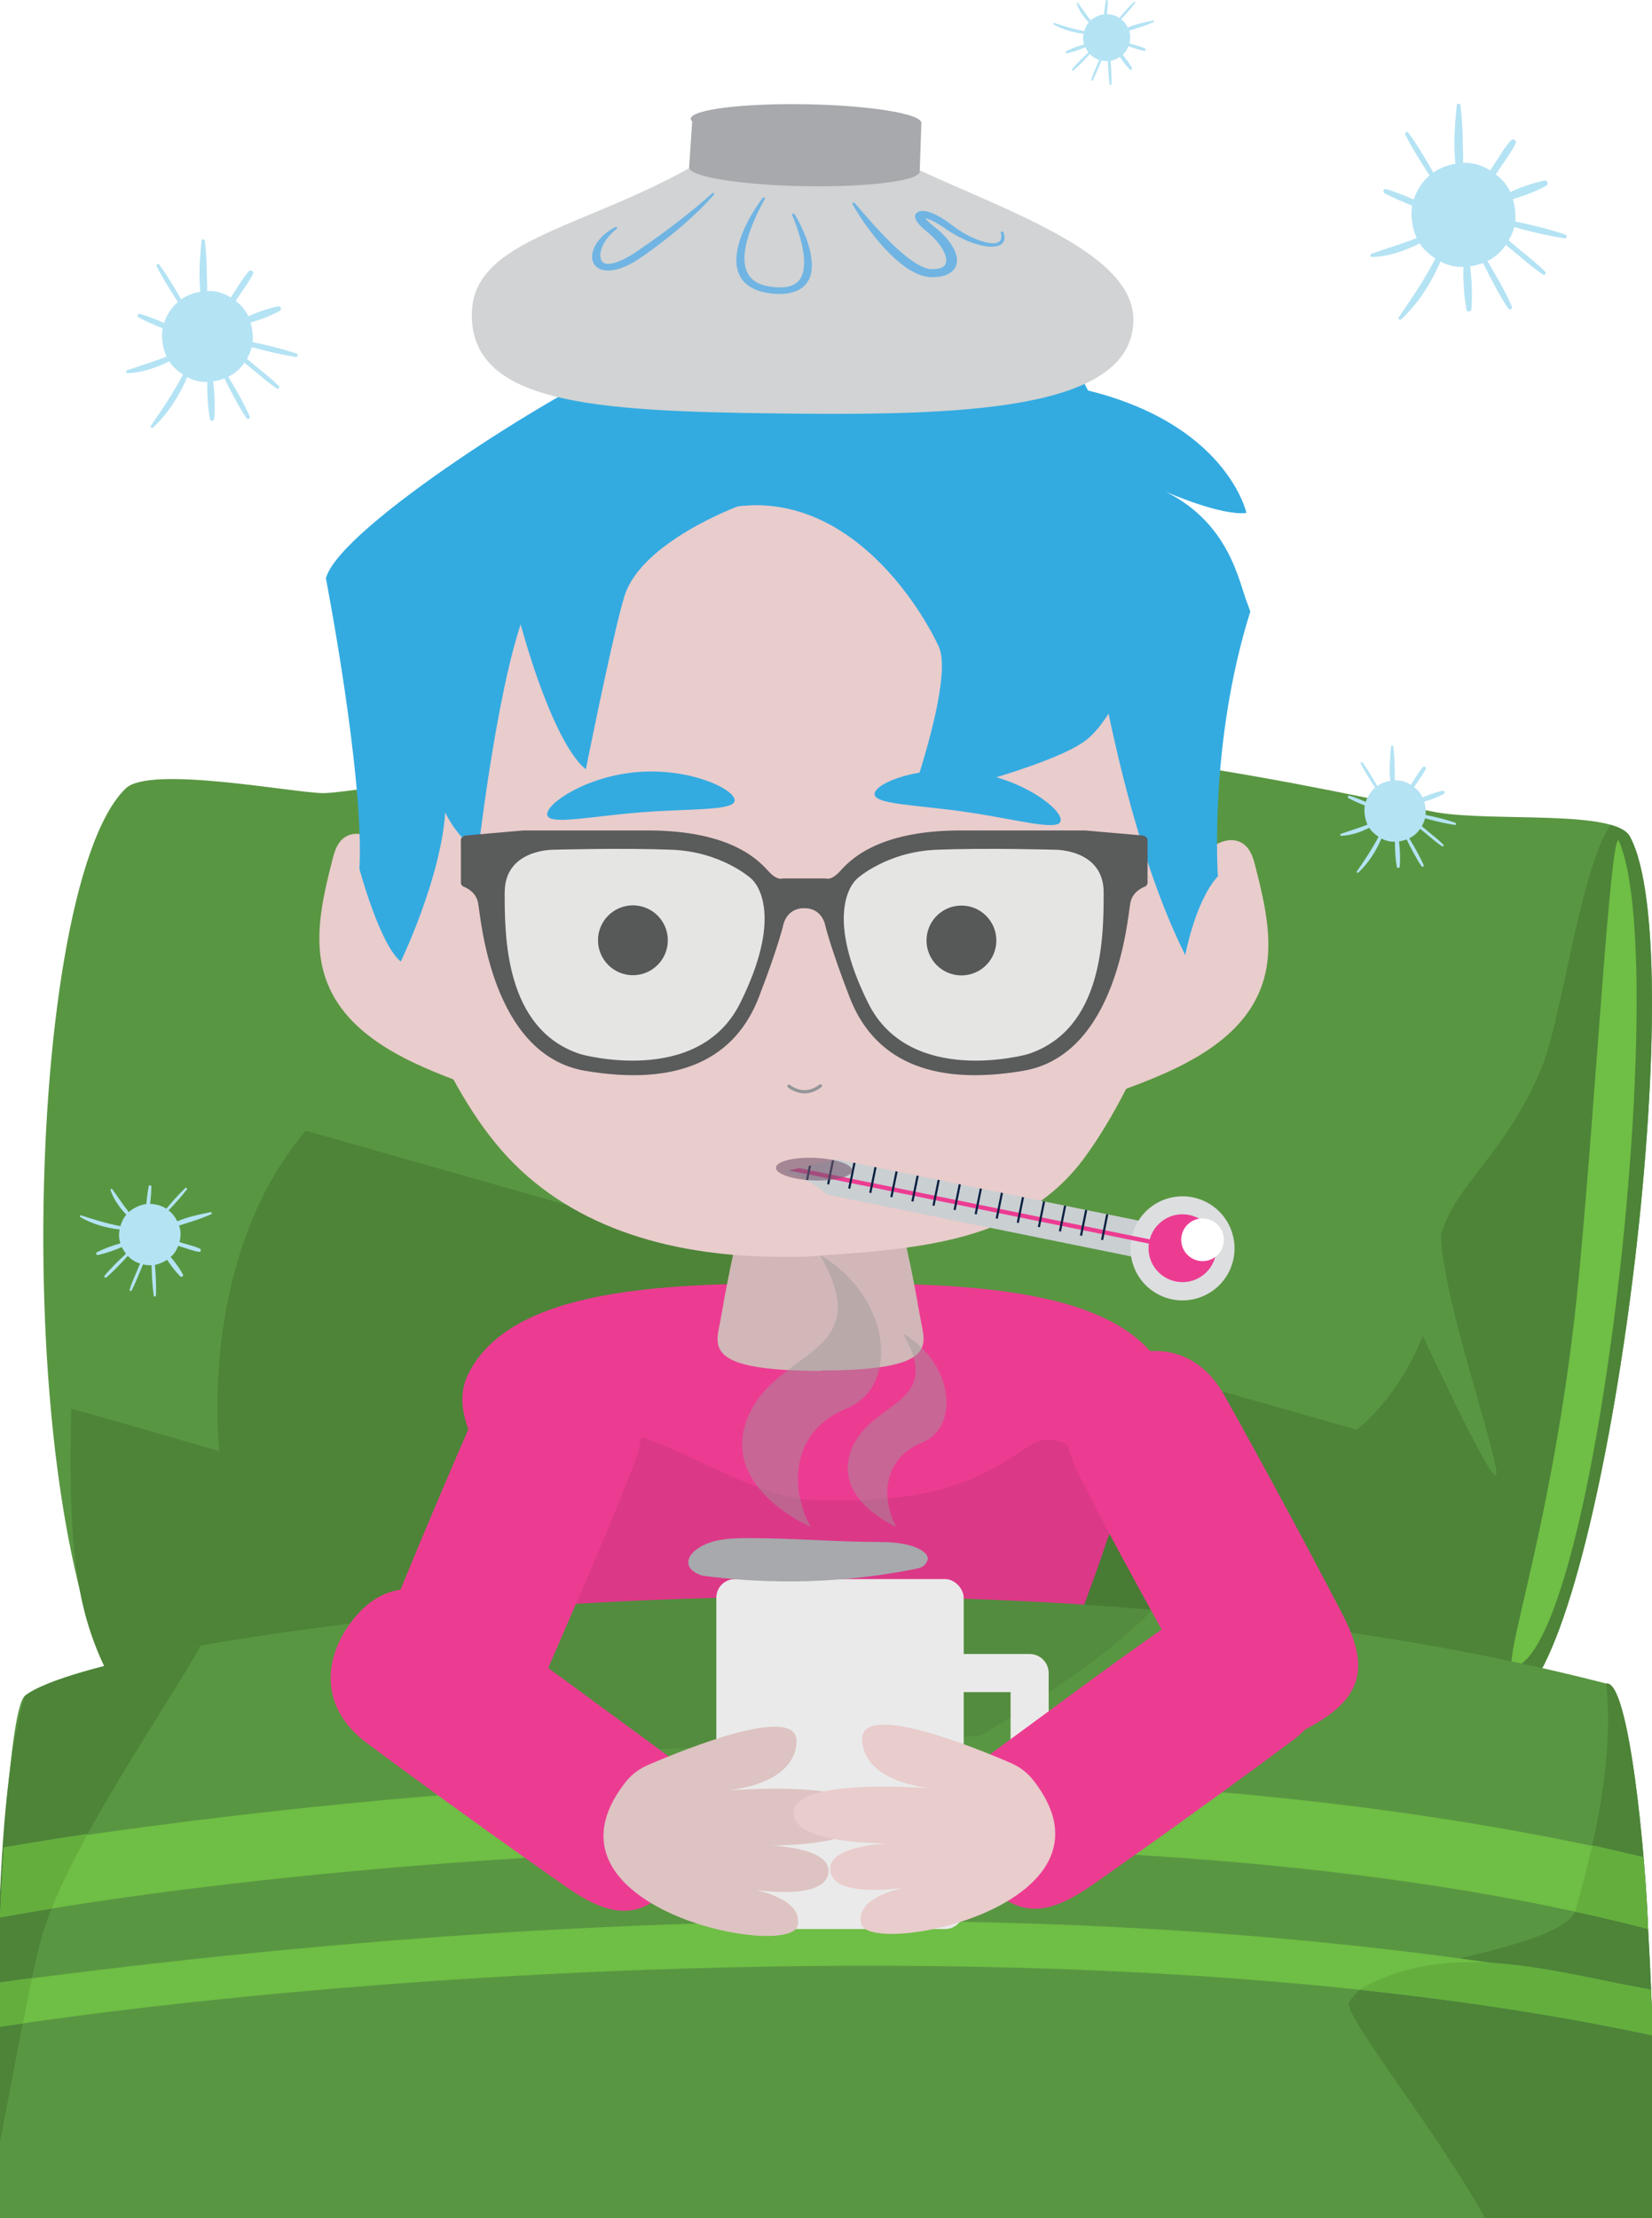 <?xml version="1.0" encoding="UTF-8"?> <svg xmlns="http://www.w3.org/2000/svg" xmlns:xlink="http://www.w3.org/1999/xlink" id="a" data-name="Layer 1" viewBox="0 0 384.24 515.7"><defs><style> .q, .r, .s, .t, .u, .v, .w, .x, .y, .z, .aa, .ab, .ac, .ad, .ae, .af, .ag, .ah, .ai, .aj, .ak, .al, .am, .an, .ao { stroke-width: 0px; } .q, .ap { fill: none; } .aq { filter: url(#e); } .ar { filter: url(#i); } .as { filter: url(#l); } .at { filter: url(#g); } .au { filter: url(#n); } .r { opacity: .07; } .s { fill: #9b9a9a; opacity: .45; } .av { clip-path: url(#d); } .t { fill: #6fbe45; } .u { fill: #4d8438; } .v { fill: #6fb4e3; } .w { fill: #33abe1; } .x { fill: #599642; } .y { fill: #5a5b5b; } .z { fill: #575858; } .aa { fill: #d1b7b7; } .ab { fill: #d1d3d4; } .ac { fill: #dddee0; } .ad { fill: #ddc3c2; } .ae { fill: #cacfd2; } .af { fill: #a7a9ac; } .ag { fill: #b4e3f4; } .ah { fill: #939598; } .ai { fill: #64ae3e; } .aj { fill: #fff; } .ak { fill: #e9cccc; } .al { fill: #e5e5e4; } .am { fill: #eaeaea; } .an { fill: #ec3c92; } .ao { fill: #73596f; opacity: .59; } .ap { stroke: #0a2041; stroke-miterlimit: 10; stroke-width: .5px; } </style><clipPath id="d"><path class="q" d="m195.92,281.17s-5.62-6.86-13.42-8.86c10.05-2.17,17.92-4.23,17.92-4.23l-4.46-3.45,106.47,17.02-10.51,29.83-96-30.31Z"></path></clipPath><filter id="e" data-name="drop-shadow-35" filterUnits="userSpaceOnUse"><feOffset dx="7" dy="7"></feOffset><feGaussianBlur result="f" stdDeviation="5"></feGaussianBlur><feFlood flood-color="#000" flood-opacity=".3"></feFlood><feComposite in2="f" operator="in"></feComposite><feComposite in="SourceGraphic"></feComposite></filter><filter id="g" data-name="drop-shadow-36" filterUnits="userSpaceOnUse"><feOffset dx="8.5" dy="7"></feOffset><feGaussianBlur result="h" stdDeviation="5.67"></feGaussianBlur><feFlood flood-color="#231f20" flood-opacity=".1"></feFlood><feComposite in2="h" operator="in"></feComposite><feComposite in="SourceGraphic"></feComposite></filter><filter id="i" data-name="drop-shadow-37" filterUnits="userSpaceOnUse"><feOffset dx="0" dy="2.83"></feOffset><feGaussianBlur result="j" stdDeviation="2.83"></feGaussianBlur><feFlood flood-color="#231f20" flood-opacity=".3"></feFlood><feComposite in2="j" operator="in"></feComposite><feComposite in="SourceGraphic"></feComposite></filter><filter id="l" data-name="drop-shadow-38" filterUnits="userSpaceOnUse"><feOffset dx="8.5" dy="7"></feOffset><feGaussianBlur result="m" stdDeviation="5.67"></feGaussianBlur><feFlood flood-color="#231f20" flood-opacity=".1"></feFlood><feComposite in2="m" operator="in"></feComposite><feComposite in="SourceGraphic"></feComposite></filter><filter id="n" data-name="drop-shadow-39" filterUnits="userSpaceOnUse"><feOffset dx="0" dy="2.83"></feOffset><feGaussianBlur result="o" stdDeviation="2.83"></feGaussianBlur><feFlood flood-color="#231f20" flood-opacity=".3"></feFlood><feComposite in2="o" operator="in"></feComposite><feComposite in="SourceGraphic"></feComposite></filter></defs><g><path class="x" d="m29.27,183.27c5.68-5.42,39.24,1.12,45.97,1.12s57.18-8.97,115.49-12.33c58.31-3.36,135.47,15.48,143.52,16.82,13.46,2.24,41.43-.71,44.85,5.61,14.58,26.91-4.48,179.4-24.67,199.58-8.43,8.43-41.49-2.24-41.49-2.24-24.77,6.61-192.03,19.22-225.37,0-6.73-1.11-45.26,20.37-53.82,11.22C1.24,368.28,4.61,206.82,29.27,183.27Z"></path><path class="u" d="m379.1,194.48c-.66-1.22-2.25-2.09-4.46-2.72-7.12,9.99-11.34,45.24-16.1,56.54-8.63,20.52-19.44,26.16-23.38,38.67.2,22,31.57,99.21-4.28,23.56-.21.8-4.86,13.27-15.32,21.86l-244.43-69.52c-25.42,29.9-20.11,74.5-20.11,74.5-12.28-3.49-23.91-7.04-34.46-9.84-.8,39.15,1.51,53.8,17.19,75.5,8.57,9.15,47.09-12.33,53.82-11.21s45.97,14.58,107.64,11.21c61.67-3.36,117.73-11.21,117.73-11.21,0,0,33.06,10.67,41.49,2.24,20.18-20.18,39.24-172.67,24.67-199.58Z"></path><path class="t" d="m376.44,195.33c-1.96-.28-5.13,57.89-9.11,100.35-5.89,62.79-21.43,99.03-13.62,91.22,18.79-12.76,34.9-165.39,22.73-191.57Z"></path></g><path class="ag" d="m338.47,191.26c-2.23-.76-4.56-1.32-6.9-1.81.02-.19.04-.39.04-.58,0-.83-.11-1.68-.35-2.49,1.6-.47,3.25-1.1,4.57-1.83.38-.21.16-.8-.27-.71-1.48.3-3.15.88-4.67,1.56-.29-.61-.66-1.18-1.15-1.67-.26-.26-.55-.51-.84-.74.23-.34.45-.67.68-1.01.71-1.06,1.52-2.11,2.06-3.27.17-.35-.38-.69-.64-.41-.86.95-1.51,2.1-2.22,3.17-.21.33-.43.65-.64.98-1.01-.63-2.15-1.03-3.35-1.03-.12,0-.24,0-.36.01.02-.94-.04-1.89-.05-2.81-.02-1.72-.1-3.43-.33-5.14-.04-.29-.46-.22-.49.04-.25,2.4-.5,5.38-.18,8.01-1.09.18-2.12.58-3.03,1.21-1.08-1.87-2.18-3.75-3.45-5.48-.17-.23-.52.04-.4.28.97,1.93,2.15,3.77,3.33,5.6-.06.05-.12.1-.18.15-.86.79-1.59,1.94-1.99,3.14-1.24-.54-2.49-1.04-3.76-1.43-.32-.1-.58.38-.26.55,1.22.66,2.5,1.21,3.81,1.72-.06.33-.1.65-.1.97,0,1.18.22,2.4.72,3.47-2.01.8-4.06,1.4-6.18,2.15-.22.08-.24.46.04.45,2.19-.04,4.48-.82,6.55-1.86.21.33.45.64.74.93.43.43.91.82,1.42,1.16-1.48,2.81-3.17,5.35-5.04,8.04-.14.21.15.45.33.28,2.28-2.08,4.12-4.96,5.38-7.92.88.46,1.84.75,2.86.75.1,0,.19,0,.29-.01-.03,1.96.09,4.01.43,5.85.07.39.65.31.68-.06.15-1.87.06-3.92-.17-5.86.61-.09,1.2-.24,1.77-.46,1.05,2.12,2.15,4.28,3.44,6.22.2.3.66.08.51-.27-.93-2.12-2.14-4.19-3.35-6.21.55-.28,1.08-.62,1.55-1.05.36-.33.69-.72.99-1.15.48.4.96.78,1.43,1.17,1.19.99,2.36,2.02,3.65,2.88.24.16.53-.18.32-.38-.99-1-2.1-1.87-3.19-2.76-.6-.49-1.21-1.02-1.83-1.52.33-.58.6-1.21.76-1.84,2.29.63,4.62,1.2,6.94,1.55.3.05.36-.42.09-.51Z"></path><path class="ag" d="m364.12,54.56c-3.78-1.29-7.74-2.25-11.7-3.07.04-.33.07-.66.07-.98,0-1.41-.19-2.85-.6-4.22,2.71-.79,5.51-1.87,7.75-3.1.65-.36.28-1.36-.45-1.21-2.51.51-5.34,1.5-7.92,2.65-.49-1.04-1.12-2-1.95-2.83-.45-.45-.93-.86-1.43-1.26.38-.57.77-1.14,1.15-1.7,1.21-1.8,2.57-3.58,3.5-5.55.28-.6-.65-1.17-1.08-.7-1.46,1.61-2.57,3.56-3.76,5.37-.36.55-.72,1.11-1.09,1.66-1.71-1.06-3.64-1.75-5.69-1.75-.21,0-.41.02-.61.02.03-1.59-.06-3.2-.08-4.77-.03-2.92-.16-5.81-.56-8.71-.07-.5-.79-.37-.84.08-.42,4.08-.84,9.13-.31,13.58-1.84.3-3.6.98-5.13,2.05-1.83-3.18-3.69-6.36-5.85-9.3-.29-.39-.88.07-.68.48,1.64,3.27,3.65,6.4,5.65,9.5-.1.09-.21.16-.31.25-1.46,1.34-2.7,3.29-3.38,5.33-2.1-.91-4.22-1.77-6.38-2.42-.54-.16-.98.64-.44.93,2.06,1.11,4.25,2.05,6.46,2.92-.1.55-.17,1.1-.17,1.64,0,2,.37,4.06,1.22,5.89-3.42,1.36-6.89,2.37-10.48,3.64-.38.13-.41.78.07.77,3.72-.06,7.6-1.39,11.11-3.16.36.56.77,1.09,1.25,1.57.73.73,1.54,1.39,2.41,1.96-2.5,4.77-5.38,9.07-8.54,13.64-.24.35.26.76.57.48,3.86-3.53,6.99-8.41,9.13-13.44,1.49.78,3.13,1.27,4.84,1.27.16,0,.33-.01.49-.02-.05,3.32.15,6.8.72,9.92.12.67,1.1.53,1.15-.1.26-3.17.1-6.65-.29-9.95,1.03-.15,2.04-.41,3-.78,1.78,3.6,3.65,7.26,5.84,10.54.34.52,1.11.13.86-.45-1.57-3.6-3.63-7.12-5.69-10.54.94-.47,1.82-1.06,2.62-1.79.61-.56,1.17-1.22,1.68-1.95.81.67,1.63,1.33,2.43,1.99,2.02,1.68,4,3.43,6.19,4.89.4.27.9-.3.55-.65-1.69-1.7-3.56-3.17-5.41-4.69-1.03-.84-2.05-1.73-3.1-2.58.56-.99,1.01-2.05,1.28-3.12,3.88,1.08,7.84,2.03,11.77,2.62.51.08.61-.71.16-.87Z"></path><path class="ag" d="m68.96,82.21c-3.3-1.12-6.76-1.96-10.21-2.68.03-.29.06-.57.06-.86,0-1.23-.17-2.49-.52-3.68,2.37-.69,4.81-1.63,6.77-2.71.57-.31.24-1.19-.39-1.06-2.19.45-4.66,1.3-6.91,2.31-.42-.91-.98-1.75-1.7-2.47-.39-.39-.81-.75-1.25-1.1.33-.5.67-.99,1-1.49,1.06-1.57,2.24-3.12,3.05-4.84.25-.52-.57-1.02-.95-.61-1.27,1.41-2.24,3.11-3.28,4.69-.32.48-.63.97-.95,1.45-1.49-.93-3.18-1.52-4.96-1.52-.18,0-.36.01-.54.02.02-1.39-.05-2.79-.07-4.16-.03-2.55-.14-5.07-.49-7.6-.06-.43-.69-.33-.73.07-.37,3.56-.74,7.97-.27,11.85-1.61.26-3.14.85-4.48,1.79-1.6-2.77-3.22-5.55-5.1-8.11-.25-.34-.77.06-.59.42,1.43,2.85,3.18,5.59,4.93,8.29-.09.08-.18.14-.27.22-1.27,1.17-2.36,2.87-2.95,4.65-1.83-.8-3.68-1.54-5.57-2.11-.47-.14-.85.56-.39.81,1.8.97,3.71,1.79,5.63,2.55-.09.48-.15.96-.15,1.43,0,1.75.32,3.55,1.07,5.14-2.98,1.19-6.02,2.07-9.15,3.18-.33.12-.36.68.06.67,3.24-.06,6.63-1.21,9.7-2.75.32.49.67.95,1.09,1.37.63.64,1.34,1.21,2.1,1.71-2.18,4.16-4.69,7.92-7.46,11.91-.21.31.22.67.5.42,3.37-3.08,6.1-7.34,7.96-11.73,1.3.68,2.73,1.11,4.23,1.11.14,0,.29-.01.43-.02-.04,2.89.13,5.93.63,8.66.11.58.96.46,1-.09.23-2.76.09-5.8-.25-8.68.9-.13,1.78-.35,2.62-.68,1.56,3.14,3.18,6.33,5.1,9.2.3.45.97.11.75-.4-1.37-3.14-3.17-6.21-4.96-9.2.82-.41,1.59-.92,2.29-1.56.53-.48,1.02-1.07,1.47-1.7.71.59,1.43,1.16,2.12,1.74,1.76,1.47,3.49,2.99,5.4,4.27.35.23.78-.26.48-.57-1.47-1.48-3.11-2.77-4.72-4.09-.9-.73-1.79-1.51-2.7-2.25.49-.86.88-1.79,1.12-2.72,3.39.94,6.84,1.77,10.28,2.29.44.07.54-.62.14-.76Z"></path><path class="ag" d="m36.28,301.18c.09-2.35-.04-4.75-.25-7.12.19-.03.38-.07.56-.13.8-.24,1.58-.59,2.28-1.05.91,1.4,1.99,2.79,3.06,3.85.31.31.82-.07.61-.46-.71-1.33-1.75-2.76-2.84-4.03.5-.45.94-.97,1.27-1.58.18-.33.33-.67.47-1.02.39.12.77.24,1.16.36,1.22.38,2.46.85,3.72,1.04.39.06.55-.57.21-.73-1.16-.55-2.45-.85-3.67-1.21-.37-.11-.75-.22-1.12-.33.31-1.14.37-2.35.02-3.51-.03-.12-.08-.23-.12-.34.91-.25,1.8-.58,2.68-.85,1.65-.51,3.25-1.08,4.82-1.79.27-.12.08-.51-.18-.46-2.37.45-5.3,1.07-7.72,2.12-.48-.99-1.16-1.87-2.03-2.55,1.48-1.57,2.97-3.16,4.26-4.88.17-.23-.19-.49-.38-.3-1.57,1.48-3,3.14-4.41,4.8-.07-.04-.13-.09-.19-.13-1-.6-2.31-.97-3.58-1,.16-1.34.28-2.68.29-4.01,0-.34-.53-.44-.6-.09-.28,1.35-.44,2.74-.56,4.14-.33.04-.65.09-.96.18-1.13.34-2.23.9-3.12,1.69-1.35-1.7-2.51-3.49-3.83-5.3-.14-.19-.51-.1-.42.17.67,2.09,2.07,4.06,3.67,5.74-.25.3-.49.62-.68.97-.29.53-.52,1.11-.7,1.69-3.12-.6-6.03-1.5-9.15-2.51-.24-.08-.39.27-.17.4,2.65,1.58,5.93,2.52,9.14,2.88-.19.98-.19,1.98.1,2.95.03.09.06.18.09.27-1.88.53-3.81,1.23-5.48,2.09-.35.18-.11.71.25.63,1.83-.39,3.77-1.07,5.57-1.85.26.56.57,1.08.95,1.56-1.73,1.62-3.48,3.29-4.96,5.08-.23.28.12.65.4.41,1.76-1.5,3.4-3.26,4.99-5,.42.45.9.85,1.45,1.18.42.25.89.45,1.39.62-.24.57-.47,1.15-.71,1.71-.61,1.43-1.26,2.84-1.71,4.32-.08.27.32.46.46.2.68-1.24,1.19-2.55,1.73-3.85.3-.72.63-1.45.93-2.19.65.15,1.33.22,1.98.19.05,2.37.18,4.77.51,7.09.04.3.51.23.52-.06Z"></path><path class="ag" d="m258.5,19.6c.07-1.8-.03-3.63-.19-5.45.15-.03.29-.06.43-.1.61-.18,1.2-.45,1.74-.81.69,1.07,1.52,2.13,2.34,2.94.24.23.62-.06.47-.35-.55-1.02-1.34-2.11-2.17-3.08.39-.34.72-.74.97-1.21.13-.25.25-.51.36-.78.3.09.59.18.88.28.94.29,1.88.65,2.85.79.29.04.42-.43.16-.56-.88-.42-1.87-.65-2.81-.93-.29-.09-.57-.17-.86-.25.24-.87.28-1.8.02-2.68-.03-.09-.06-.17-.09-.26.69-.19,1.37-.44,2.05-.65,1.26-.39,2.49-.82,3.69-1.37.2-.09.06-.39-.14-.35-1.81.35-4.05.82-5.9,1.62-.37-.76-.89-1.43-1.55-1.95,1.13-1.2,2.27-2.42,3.26-3.73.13-.17-.14-.37-.29-.23-1.2,1.13-2.29,2.4-3.37,3.67-.05-.03-.1-.07-.15-.1-.77-.46-1.77-.74-2.74-.77.12-1.02.22-2.05.22-3.07,0-.26-.4-.34-.46-.07-.21,1.03-.33,2.1-.43,3.17-.25.03-.5.07-.73.14-.86.26-1.71.69-2.38,1.29-1.03-1.3-1.92-2.67-2.93-4.05-.11-.15-.39-.08-.32.13.51,1.6,1.58,3.1,2.8,4.39-.19.23-.37.47-.52.74-.22.41-.4.84-.54,1.29-2.38-.46-4.61-1.15-7-1.92-.18-.06-.3.21-.13.31,2.02,1.21,4.54,1.93,6.98,2.2-.14.75-.14,1.51.08,2.26.02.07.05.14.07.21-1.44.41-2.91.94-4.19,1.6-.27.14-.09.54.19.48,1.4-.3,2.88-.82,4.26-1.41.2.43.44.83.73,1.19-1.32,1.24-2.66,2.52-3.79,3.89-.18.22.09.5.31.31,1.35-1.14,2.6-2.49,3.81-3.82.32.34.69.65,1.11.9.32.19.68.35,1.06.47-.19.44-.36.88-.54,1.31-.47,1.09-.96,2.17-1.31,3.3-.06.21.25.35.35.15.52-.95.91-1.95,1.32-2.94.23-.55.48-1.11.71-1.67.5.11,1.01.17,1.51.15.04,1.82.14,3.65.39,5.42.03.23.39.17.39-.04Z"></path><g id="b" data-name="body"><path class="an" d="m271.1,319.42c-10.22-20.5-47.29-21.08-79.6-21.1h0s-.09,0-.13,0c-.46,0-.9,0-1.36,0-.45,0-.9,0-1.36,0-.04,0-.09,0-.13,0h0c-32.3.02-69.38.6-79.6,21.1-6.03,12.1,9.4,26.1,13.66,38.92,6.45,19.36,18.56,42.57,23.85,62.28,3.19,11.87,7.15,20.4,43.56,20.25,2.03.15,7.25.16,7.25.16,32.83,0,34.62-3.54,37.7-16.3,5.39-22.34,16.02-47.02,22.47-66.39,4.27-12.83,19.69-26.82,13.66-38.92Z"></path></g><path class="aa" d="m214.07,306.47c-1.01-5.88-3.44-19.09-5.49-24.91-.73-2.08.04-7.09-17.9-7.09v.09c-17.57.07-16.83,5.02-17.55,7.09-2.05,5.83-4.48,19.03-5.49,24.91-1.05,6.17-4.68,12.15,23.39,12.15v-.09c27.69-.05,24.09-6.01,23.04-12.15Z"></path><g><g><path class="ak" d="m264.59,136.3c-12.25-25.17-43.69-34.96-80.81-34.96v.17c-36.98.06-68.27,9.86-80.48,34.96-8.26,16.98-13.21,35.31-13.21,61.29,0,21.12,11.7,52.66,26.57,69.68,14.87,17.02,37.71,24.76,65.27,24.76l5.2-.03c25.74-1.83,50.6-2.85,65.46-23.49,13.21-18.34,25.22-49.97,25.22-71.09,0-25.98-4.95-44.31-13.21-61.29Z"></path><path class="ak" d="m272.79,213.01c.9-4.27,2.6-8.38,5-12.02,2.63-4,8.22-7.63,11.81-4.47,1.44,1.26,1.98,3.24,2.44,5.09,2.28,8.98,4.54,18.59,1.51,27.35-4.64,13.44-19.6,19.82-32.97,24.66"></path><path class="ak" d="m96.5,211.54c-.9-4.27-2.6-8.38-5-12.02-2.63-4-8.22-7.63-11.81-4.47-1.44,1.26-1.98,3.24-2.44,5.09-2.28,8.98-4.54,18.59-1.51,27.35,4.64,13.44,19.6,19.82,32.97,24.66"></path></g><g><path class="al" d="m229.35,247.56c-9.81,1.83-19.71-3.22-26.31-8.54-4.45-3.58-5.03-9.93-6.8-15.46-5.8-18.2,6.66-26.85,23.08-29.92,8.21-1.53,31.13.07,37.37,3.71,6.25,3.64.69,10.35,2.01,17.44,1.66,8.86-6.47,23.02-13.51,29.11-4.23,3.65-9.69,2.51-15.85,3.66Z"></path><circle class="z" cx="223.62" cy="218.65" r="8.12"></circle></g><g><path class="al" d="m140.83,247.94c23.29,1.68,33.22-9.6,35.87-23.78,2.65-14.18,3.25-26.81-25.16-28.84-16.66-1.19-38.93-.57-37.47,17.25,1.13,13.73,7.82,34.02,26.76,35.38Z"></path><circle class="z" cx="147.21" cy="218.6" r="8.12"></circle></g><path class="w" d="m246.7,190.79c-.37,2.57-9.86-.24-21.81-1.99-11.95-1.74-21.84-1.76-21.47-4.33.37-2.57,10.87-6.72,22.83-4.98,11.95,1.74,20.83,8.72,20.45,11.29Z"></path><path class="w" d="m127.27,189.37c.2,2.59,9.85.42,21.89-.52,12.04-.94,21.91-.29,21.71-2.88-.2-2.59-10.4-7.43-22.44-6.49-12.04.94-21.36,7.31-21.16,9.9Z"></path><g><path class="w" d="m171.86,94.83s3.33-20.26-5.11-30.18c-8.18-9.63-23.19-12.04-32.34-6.87-11.23,6.35-7.8,19.87-7.8,19.87,0,0,6.06-5.55,22.83-5.75,14.32-.17,18.62,12.22,10.96,24.19l11.45-1.26Z"></path><path class="w" d="m290.8,142.21c-9.69,30.76-7.53,61.49-7.53,61.49-5.29,5.84-7.59,18.33-7.59,18.33-13.88-27.52-20.58-70.68-20.58-70.68-4.9-7.15-35.95-34.77-75.42-34.12-39.47.65-56.54,22.65-56.54,22.65-7,14.92-11.87,57.77-11.87,57.77-4.65-2.22-7.72-8.76-7.72-8.76-1.06,15.48-10.33,34.65-10.33,34.65-4.88-3.88-9.62-21.53-9.62-21.53,1.17-21.36-7.8-67.55-7.8-67.55,3.09-11.9,55.06-44.39,68.47-49.55,5.43-2.09,10.53-1.79,14.68-.72,6.07,1.6,10.07,4.91,10.07,4.91,7.39-7.88,30.15-7.62,55.23-3.85,8.92,1.33,18.12,3.11,27.04,5.12,34.02,7.66,38.62,28.88,38.62,28.88-5.68.72-17.85-4.53-18.78-4.93,14.89,7.43,16.99,20.9,18.98,25.92.48,1.24.7,1.95.7,1.95Z"></path><path class="w" d="m256.26,97.47h0c-5.67-12.41-12.29-23.91-17.81-27.27-12.63-7.69-42.25-8.18-53.03-3.07-7.35,3.49-16.78,22.43-22.05,34.13l-.13.3c-2.01,4.47-3.37,7.82-3.76,8.78l-.07.16-.05.12.09.05s0,0-.01,0c-.06-.04-.12-.06-.18-.08-.01,0-.02,0-.03,0-6.43-2.69-14.56-4.62-22.49-2.5-17.03,4.56-17.76,20.36-18.36,23.67-.61,3.3,8.88,39.99,17.89,47.08,0,0,.18-.9.49-2.46,1.55-7.63,6.32-30.86,8.5-37.84,3.95-12.59,26.46-20.86,26.46-20.86,26.98-3.05,43.24,25.16,46.66,32.72.67,1.49.82,3.77.62,6.48-.76,10.89-7.07,28.68-7.25,29.24h.01c.96-.22,31.9-7.53,40.55-13.82,8.78-6.39,16.71-31.2,16.86-37.79.1-3.7-5.63-21.12-12.91-37.04Z"></path></g><path class="y" d="m187.05,211.14c3.96-.05,4.8,3.6,4.8,3.6,0,0,1.08,4.95,5.73,17.03,5.48,14.25,18.42,20.9,40.4,17.18,21.98-3.72,24.3-35.76,24.92-39.01.44-2.33,2.32-3.39,3.35-3.8.41-.16.67-.56.66-1v-9.9c-.01-.53-.69-.97-1.22-1.01l-13.31-1.16h-28.95c-19.97,0-26.16,7.43-28.17,9.6s-3.25,1.55-3.25,1.55h-9.91s-1.24.62-3.25-1.55c-2.01-2.17-8.2-9.6-28.17-9.6h-28.95s-13.31,1.16-13.31,1.16c-.53.05-1.21.48-1.22,1.01v9.9c-.01.44.25.84.66,1,1.03.41,2.9,1.47,3.35,3.8.62,3.25,2.94,35.29,24.92,39.01,21.98,3.72,34.92-2.93,40.4-17.18,4.64-12.07,5.73-17.03,5.73-17.03,0,0,.84-3.65,4.8-3.6Zm52.01,33.94s-27.4,7.74-37.15-11.92c-9.75-19.66-4.33-27.4-2.48-28.95,0,0,6.81-6.19,18.42-6.66,11.61-.46,27.55,0,27.55,0,0,0,11.3-.15,11.3,9.91s0,31.89-17.65,37.62Zm-121.67-37.62c0-10.06,11.3-9.91,11.3-9.91,0,0,15.94-.46,27.55,0,11.61.46,18.42,6.66,18.42,6.66,1.86,1.55,7.28,9.29-2.48,28.95-9.75,19.66-37.15,11.92-37.15,11.92-17.65-5.73-17.65-27.55-17.65-37.62Z"></path><path class="ah" d="m183.31,252.85c1.08.8,2.37,1.31,3.72,1.34,1.51.03,2.9-.56,4.06-1.49.38-.3-.16-.83-.53-.53-1.03.82-2.29,1.32-3.62,1.27-1.19-.05-2.31-.53-3.25-1.24-.39-.29-.76.36-.38.65h0Z"></path></g><g class="av"><g><path class="ae" d="m178.74,274.97c-2.3-.47-3.79-2.71-3.32-5.01h0c.47-2.3,2.71-3.79,5.01-3.32l87.6,17.79c2.3.47,3.79,2.71,3.32,5.01h0c-.47,2.3-2.71,3.79-5.01,3.32l-87.6-17.79Z"></path><g><circle class="ac" cx="275.03" cy="290.19" r="12.1" transform="translate(-112.57 388.26) rotate(-60.73)"></circle><path class="an" d="m273.46,297.92c-4.27-.87-7.03-5.03-6.16-9.3.87-4.27,5.03-7.03,9.3-6.16,4.27.87,7.03,5.03,6.16,9.3-.87,4.27-5.03,7.03-9.3,6.16Z"></path><path class="aj" d="m278.71,293.09c-2.69-.55-4.42-3.16-3.87-5.85s3.16-4.42,5.85-3.87c2.69.55,4.42,3.16,3.87,5.85-.55,2.69-3.16,4.42-5.85,3.87Z"></path></g><path class="an" d="m268.57,289.36c-.05,0-.1,0-.16,0l-87.05-17.68c-.27-.05-.45-.32-.39-.59.05-.27.31-.45.59-.39l87.05,17.68c.27.05.45.32.39.59-.04.22-.22.37-.43.4Z"></path><g><line class="ap" x1="257.54" y1="282.3" x2="256.33" y2="288.27"></line><line class="ap" x1="252.64" y1="281.3" x2="251.43" y2="287.27"></line><line class="ap" x1="247.74" y1="280.31" x2="246.53" y2="286.28"></line><line class="ap" x1="242.84" y1="279.31" x2="241.63" y2="285.28"></line><line class="ap" x1="237.94" y1="278.32" x2="236.73" y2="284.28"></line><line class="ap" x1="233.04" y1="277.32" x2="231.83" y2="283.29"></line><line class="ap" x1="228.14" y1="276.33" x2="226.93" y2="282.29"></line><line class="ap" x1="223.24" y1="275.33" x2="222.03" y2="281.3"></line><line class="ap" x1="218.34" y1="274.33" x2="217.12" y2="280.3"></line><line class="ap" x1="213.44" y1="273.34" x2="212.22" y2="279.31"></line><line class="ap" x1="208.54" y1="272.34" x2="207.32" y2="278.31"></line><line class="ap" x1="203.64" y1="271.35" x2="202.42" y2="277.32"></line><line class="ap" x1="198.74" y1="270.35" x2="197.52" y2="276.32"></line><line class="ap" x1="193.83" y1="269.36" x2="192.62" y2="275.33"></line><line class="ap" x1="188.93" y1="268.36" x2="187.72" y2="274.33"></line></g></g></g><ellipse class="ao" cx="189.35" cy="271.81" rx="2.63" ry="8.87" transform="translate(-89.44 450.73) rotate(-87.83)"></ellipse><g><path class="ab" d="m263.62,74.63c-.47,21.09-40.58,22.01-83.07,21.49-42.49-.52-71.28-2.27-70.8-23.36.43-18.91,31.25-19.83,59.84-39.38,3.01-2.06,8.33-.5,12.71-.45,5.91.07,15.65-1.55,20.25,1.02,22.44,12.54,61.48,22.53,61.07,40.69Z"></path><g><path class="af" d="m161.04,27.63s-.75,11.08-.76,11.3c-.07,2.13,11.88,4.08,26.69,4.35,14.81.27,26.88-1.24,26.95-3.37l.38-11.31-53.26-.97Z"></path><path class="af" d="m214.3,28.59c-.07,2.13-12.14,3.64-26.95,3.37-14.81-.27-26.76-2.22-26.69-4.35.07-2.13,12.14-3.64,26.95-3.37,14.81.27,26.76,2.22,26.69,4.35Z"></path></g><path class="v" d="m166.09,45.2c-2.21,2.6-4.79,5-7.47,7.34-2.7,2.32-5.58,4.53-8.57,6.66-.37.26-.75.53-1.15.79-.39.27-.8.52-1.22.77-.83.5-1.72.97-2.71,1.37-.98.39-2.09.73-3.41.77-.66,0-1.4-.08-2.04-.38-.64-.29-1.1-.74-1.38-1.19-.52-.92-.51-1.81-.31-2.64.2-.83.56-1.61,1.06-2.32.99-1.44,2.46-2.66,4.2-3.56.14-.07.32-.05.42.05.08.09.07.2-.03.28h0c-1.38,1.1-2.47,2.35-3.16,3.69-.33.67-.59,1.36-.66,2.04-.05.34-.03.67,0,.99.06.31.15.61.32.84.35.47.8.66,1.55.65.75-.02,1.62-.28,2.44-.6.83-.32,1.64-.74,2.41-1.19.39-.22.77-.46,1.14-.71.37-.24.75-.5,1.12-.76,1.51-1.02,3-2.06,4.46-3.13,1.47-1.05,2.91-2.13,4.33-3.23,2.84-2.18,5.61-4.43,8.2-6.78h0c.1-.1.29-.12.42-.04.12.07.14.19.06.29Z"></path><path class="v" d="m177.92,46.22c-1.01,1.79-1.94,3.62-2.7,5.48-.77,1.85-1.41,3.73-1.79,5.62-.34,1.88-.48,3.81.17,5.54.33.86.85,1.64,1.62,2.26.76.63,1.76,1.07,2.91,1.33,2.25.5,5.02.62,6.67-.38.83-.49,1.42-1.23,1.75-2.08.34-.85.45-1.78.48-2.72.03-1.88-.33-3.8-.84-5.69-.51-1.9-1.18-3.79-1.95-5.64h0c-.05-.12.04-.24.2-.28.15-.03.3.02.36.12,1.11,1.8,1.98,3.67,2.71,5.58.7,1.91,1.23,3.88,1.31,5.91.04,1.02-.05,2.06-.42,3.1-.36,1.03-1.08,2.1-2.33,2.85-1.24.76-2.84,1.07-4.3,1.11-1.48.06-2.89-.12-4.3-.44-.35-.1-.7-.17-1.04-.29l-.99-.39c-.31-.16-.61-.33-.92-.5-.3-.17-.55-.39-.82-.59-1.02-.83-1.66-1.86-2.01-2.89-.7-2.08-.44-4.15.03-6.11,1.04-3.94,3.1-7.62,5.65-11.09.08-.11.26-.15.4-.09.14.05.19.17.13.28h0Z"></path><path class="v" d="m198.82,47.22c1.72,2.03,3.48,4.05,5.29,6.02,1.82,1.96,3.71,3.89,5.78,5.66,1.04.88,2.14,1.71,3.3,2.42,1.15.69,2.48,1.26,3.55,1.26.7,0,1.38-.06,1.9-.23.54-.16.9-.39,1.14-.73.49-.68.35-1.79-.1-2.8-.45-1.03-1.15-2.04-2-2.99-.42-.47-.89-.93-1.38-1.37-.25-.23-.5-.42-.77-.65-.29-.23-.56-.47-.84-.72-.54-.5-1.06-1.02-1.48-1.68l-.15-.26-.13-.3c-.06-.23-.15-.45-.05-.82.01-.08.07-.19.13-.28.05-.09.14-.19.25-.28.1-.09.22-.16.34-.22.06-.03.13-.06.19-.08l.17-.05c.25-.07.43-.07.64-.08.16,0,.35,0,.49.03,1.14.17,1.86.53,2.61.88.73.36,1.4.76,2.03,1.17.63.41,1.23.87,1.79,1.3.54.42,1.11.82,1.7,1.2,1.19.76,2.47,1.44,3.84,2,.69.27,1.4.51,2.12.69.72.18,1.47.28,2.16.23.69-.06,1.19-.33,1.42-.82.21-.49.17-1.08.02-1.65-.03-.12.07-.23.24-.26.15-.02.3.05.34.16.23.59.39,1.23.2,1.91-.11.34-.34.68-.72.94-.38.25-.86.41-1.32.47-.93.13-1.83.04-2.67-.11-.84-.16-1.64-.38-2.41-.64-1.54-.52-2.97-1.19-4.3-1.96-.66-.38-1.31-.78-1.92-1.21-.59-.41-1.16-.8-1.77-1.16-.6-.37-1.22-.71-1.86-1-.62-.28-1.34-.54-1.82-.59-.06-.01-.08,0-.12,0,0,0-.03,0,.04,0,.01,0,.02,0,.03-.01.02,0,.04-.01.06-.02.04-.02.07-.04.12-.07.04-.03.06-.07.08-.09.02-.02.03-.07.03-.07,0-.07.02,0,.04.07l.06.13.1.15c.3.42.75.87,1.24,1.3.25.21.51.43.77.63.27.22.58.45.85.69.56.48,1.09.97,1.58,1.49.97,1.04,1.82,2.16,2.38,3.42.28.63.48,1.29.54,1.99.05.7-.06,1.48-.55,2.22-.24.37-.61.7-1.03.99-.43.27-.91.49-1.39.63-.98.3-1.96.37-2.88.38-1.12-.01-2.07-.29-2.91-.6-.85-.32-1.54-.72-2.24-1.12-1.34-.83-2.46-1.76-3.52-2.72-1.05-.96-2.02-1.95-2.92-2.97-.9-1.02-1.76-2.05-2.56-3.11-1.61-2.11-3.06-4.27-4.31-6.51-.06-.11.01-.24.16-.29.14-.04.29,0,.37.09h0Z"></path></g><g><path class="x" d="m378.74,678.67c-14.75,35.64-348.29,27.13-365.26,7.15C-2.72,665.95-3.76,504.1.87,429.49c1.27-20.29,2.99-33.69,4.92-35.23,18.48-14.72,214.99-42.18,367.81-2.86,5.32-.92,9.23,40.74,9.73,57.05,4.28,73.27.96,218.4-4.6,230.22Z"></path><path class="u" d="m46.66,382.58c-6.17,11.75-31.59,47.7-37.14,68.37-3.44,13.11-9.04,45.96-10.97,53.87,1.15-31.66-.42-85.55,7.24-110.56,4.43-3.53,19.07-7.78,40.87-11.68Z"></path><path class="u" d="m378.74,678.67c-14.75,35.64-348.29,27.13-365.26,7.15-11.33-13.35-15.24-97.85-14.98-172.5,8.84,22.62,18.64,44.9,25.39,68.27,5.82,20.12,9.11,44.98,26.43,59.14,4.12,3.37-26.86,30.24-22.46,27.94,16.44-8.58,44.67-17.87,49.67-17.53,8.92.6,18.1-1.19,26.79-3.1,10.93-2.4,57.92-69.74,68.62-72.99,8.23-2.49-19.81,59.18-11.56,56.74,7.33-2.17,48.96-15.96,49.43-16.01,7.74-.87,42.09,14.3,44.75,15.71,3.75,1.98,35.29,46.46,53.15,52.89,0,0-18.58-16.43-23.59-41.45,103.86,36.05,41.51-124.3,84.09-29.06,1.43-3.81-8.1-42.88-18.16-61.5,0-3.65,1.22-23.5-4.47-34.5-10.03-19.37-33.23-47.96-32.88-52.16,3.71-6.96,15.4-7.14,26.46-10.56,11.95-2.9,23.93-6.01,26.22-10.72,4.83-17.14,8.97-35.51,7.23-53.03,5.37-.92,9.19,40.74,9.73,57.05,4.31,73.29.95,218.4-4.6,230.22Z"></path><path class="t" d="m383.33,448.45c-123.73-32-304.57-17.06-383.33-2.68.26-5.8.55-11.25.87-16.28,110.82-17.4,256.83-26.53,381.36,2.28.41,5.2.78,10.79,1.11,16.68Z"></path><path class="t" d="m384.39,473.2c-125.45-26.88-298.41-15.09-385.28-1.88.1-3.52.2-6.97.3-10.34,115.6-15.44,255.8-23.24,384.59,1.6.15,3.47.27,7.01.39,10.62Z"></path><path class="ai" d="m7.46,459.82c-.65,3.11-1.38,6.74-2.13,10.58-2.12.3-4.19.61-6.22.92.1-3.49.19-6.9.3-10.34,2.62-.39,5.3-.77,8.05-1.16Z"></path><path class="ai" d="m384.39,473.2c-21.55-4.62-44.49-8.09-68.16-10.61,20.72-12.08,45.07-4.16,67.77,0,.14,3.52.28,7.07.39,10.62Z"></path><path class="ai" d="m20.42,426.34c-3.31,6.05-6.28,12-8.42,17.37-4.22.69-8.23,1.38-11.99,2.06.26-5.8.55-11.25.87-16.28,6.06-1.07,12.6-2.12,19.55-3.15Z"></path><path class="ai" d="m383.33,448.45c-5.55-1.44-11.2-2.78-16.96-4.02,1.44-5.12,2.8-10.27,3.96-15.43,4,.88,7.97,1.8,11.9,2.77.41,5.2.78,10.79,1.11,16.68Z"></path></g><path class="r" d="m118.56,396.81s-7.85-29.65,8.27-56.56c12.86-21.48,40.78,7.85,62.48,8.5,25.24.76,36.73-3.3,49.65-12.35s23.02,19.94,31.9,28.29c8.88,8.35-42.83,38.88-42.83,38.88l-91.43,3.78-18.03-10.54Z"></path><g><g class="aq"><path class="am" d="m232.48,424.04h-15.33c-2.44,0-4.43-1.98-4.43-4.43s1.98-4.43,4.43-4.43h10.9v-28.79h-10.9c-2.44,0-4.43-1.98-4.43-4.43s1.98-4.43,4.43-4.43h15.33c2.44,0,4.43,1.98,4.43,4.43v37.64c0,2.44-1.98,4.43-4.43,4.43Z"></path><rect class="am" x="159.61" y="360.12" width="57.54" height="81.35" rx="4.32" ry="4.32"></rect></g><path class="s" d="m188.53,354.96s-21.22-9.02-14.65-25.34c6.57-16.32,30.44-14.17,16.86-37.82,16.38,9.46,18.84,30.52,6.12,35.68-12.72,5.16-13.37,18.22-8.33,27.48Z"></path><path class="s" d="m208.47,354.96s-15.09-6.41-10.42-18.02c4.67-11.61,21.65-10.08,11.99-26.89,11.65,6.72,13.4,21.7,4.35,25.37-9.05,3.67-9.51,12.95-5.92,19.54Z"></path></g><g><g class="at"><path class="an" d="m90.47,396.87c-12.98-5.71-14.46-12.99-9.43-25.45,6.6-16.31,15.1-36.45,22.35-52.88,5.45-12.36,16.57-14.18,26.43-9.85,9.86,4.33,13.77,12.57,9.12,24.69-6.57,17.1-15.49,37.01-22.74,53.89-5.31,12.38-11.28,15.94-25.73,9.59Z"></path></g><g class="ar"><path class="an" d="m158.76,432.44c-8.46,11.38-15.89,11.2-26.91,3.51-14.43-10.07-32.16-22.85-46.57-33.58-10.83-8.07-10.13-19.32-3.7-27.96,6.42-8.64,15.32-10.62,26.1-3.38,15.21,10.22,32.62,23.36,47.46,34.19,10.88,7.94,13.03,14.56,3.61,27.22Z"></path><path id="k" data-name="[Replace]" class="ad" d="m166.48,413.64s34.9-3.36,34.78,5.49c-.12,8.85-29.89,6.93-29.89,6.93,0,0,22.64-1.02,21.28,6.69s-23.94,2.62-23.94,2.62c0,0,18.5,1.39,16.83,9.45s-62.92-4.1-40.08-33.29c1.37-1.76,3.18-3.13,5.23-4.01,8.88-3.84,35.16-14.46,34.59-5.27-.7,11.05-18.79,11.38-18.79,11.38h0Z"></path></g></g><g><g class="as"><path class="an" d="m296.64,394.23c12.38-6.92,13.16-14.31,6.96-26.23-8.12-15.61-18.5-34.85-27.27-50.52-6.6-11.79-17.85-12.54-27.25-7.29-9.4,5.25-12.52,13.82-6.73,25.44,8.16,16.4,18.94,35.37,27.76,51.49,6.47,11.82,12.75,14.8,26.53,7.1Z"></path></g><g class="au"><path class="an" d="m227.04,431.96c8.46,11.38,15.89,11.2,26.91,3.51,14.43-10.07,32.16-22.85,46.57-33.58,10.83-8.07,10.13-19.32,3.7-27.96-6.42-8.64-15.32-10.62-26.1-3.38-15.21,10.22-32.62,23.36-47.46,34.19-10.88,7.94-13.03,14.56-3.61,27.22Z"></path><path id="p" data-name="[Replace]" class="ak" d="m219.32,413.16s-34.9-3.36-34.78,5.49c.12,8.85,29.89,6.93,29.89,6.93,0,0-22.64-1.02-21.28,6.69,1.36,7.72,23.94,2.62,23.94,2.62,0,0-18.5,1.39-16.83,9.45s62.92-4.1,40.08-33.29c-1.37-1.76-3.18-3.13-5.23-4.01-8.88-3.84-35.16-14.46-34.59-5.27.7,11.05,18.79,11.38,18.79,11.38h0Z"></path></g></g><path class="af" d="m204.95,358.49c-10.97,0-19.58-.88-30.54-.9-4.28,0-8.89.08-12.36,2.59-.99.71-1.9,1.72-1.96,2.94-.11,2.36,3.38,3.21,3.38,3.21,16.49,2.21,33.35,1.66,49.67-1.62,1.38-.28,2.14-.76,2.61-2.08.48-1.36-2.41-4.13-10.79-4.13Z"></path></svg> 